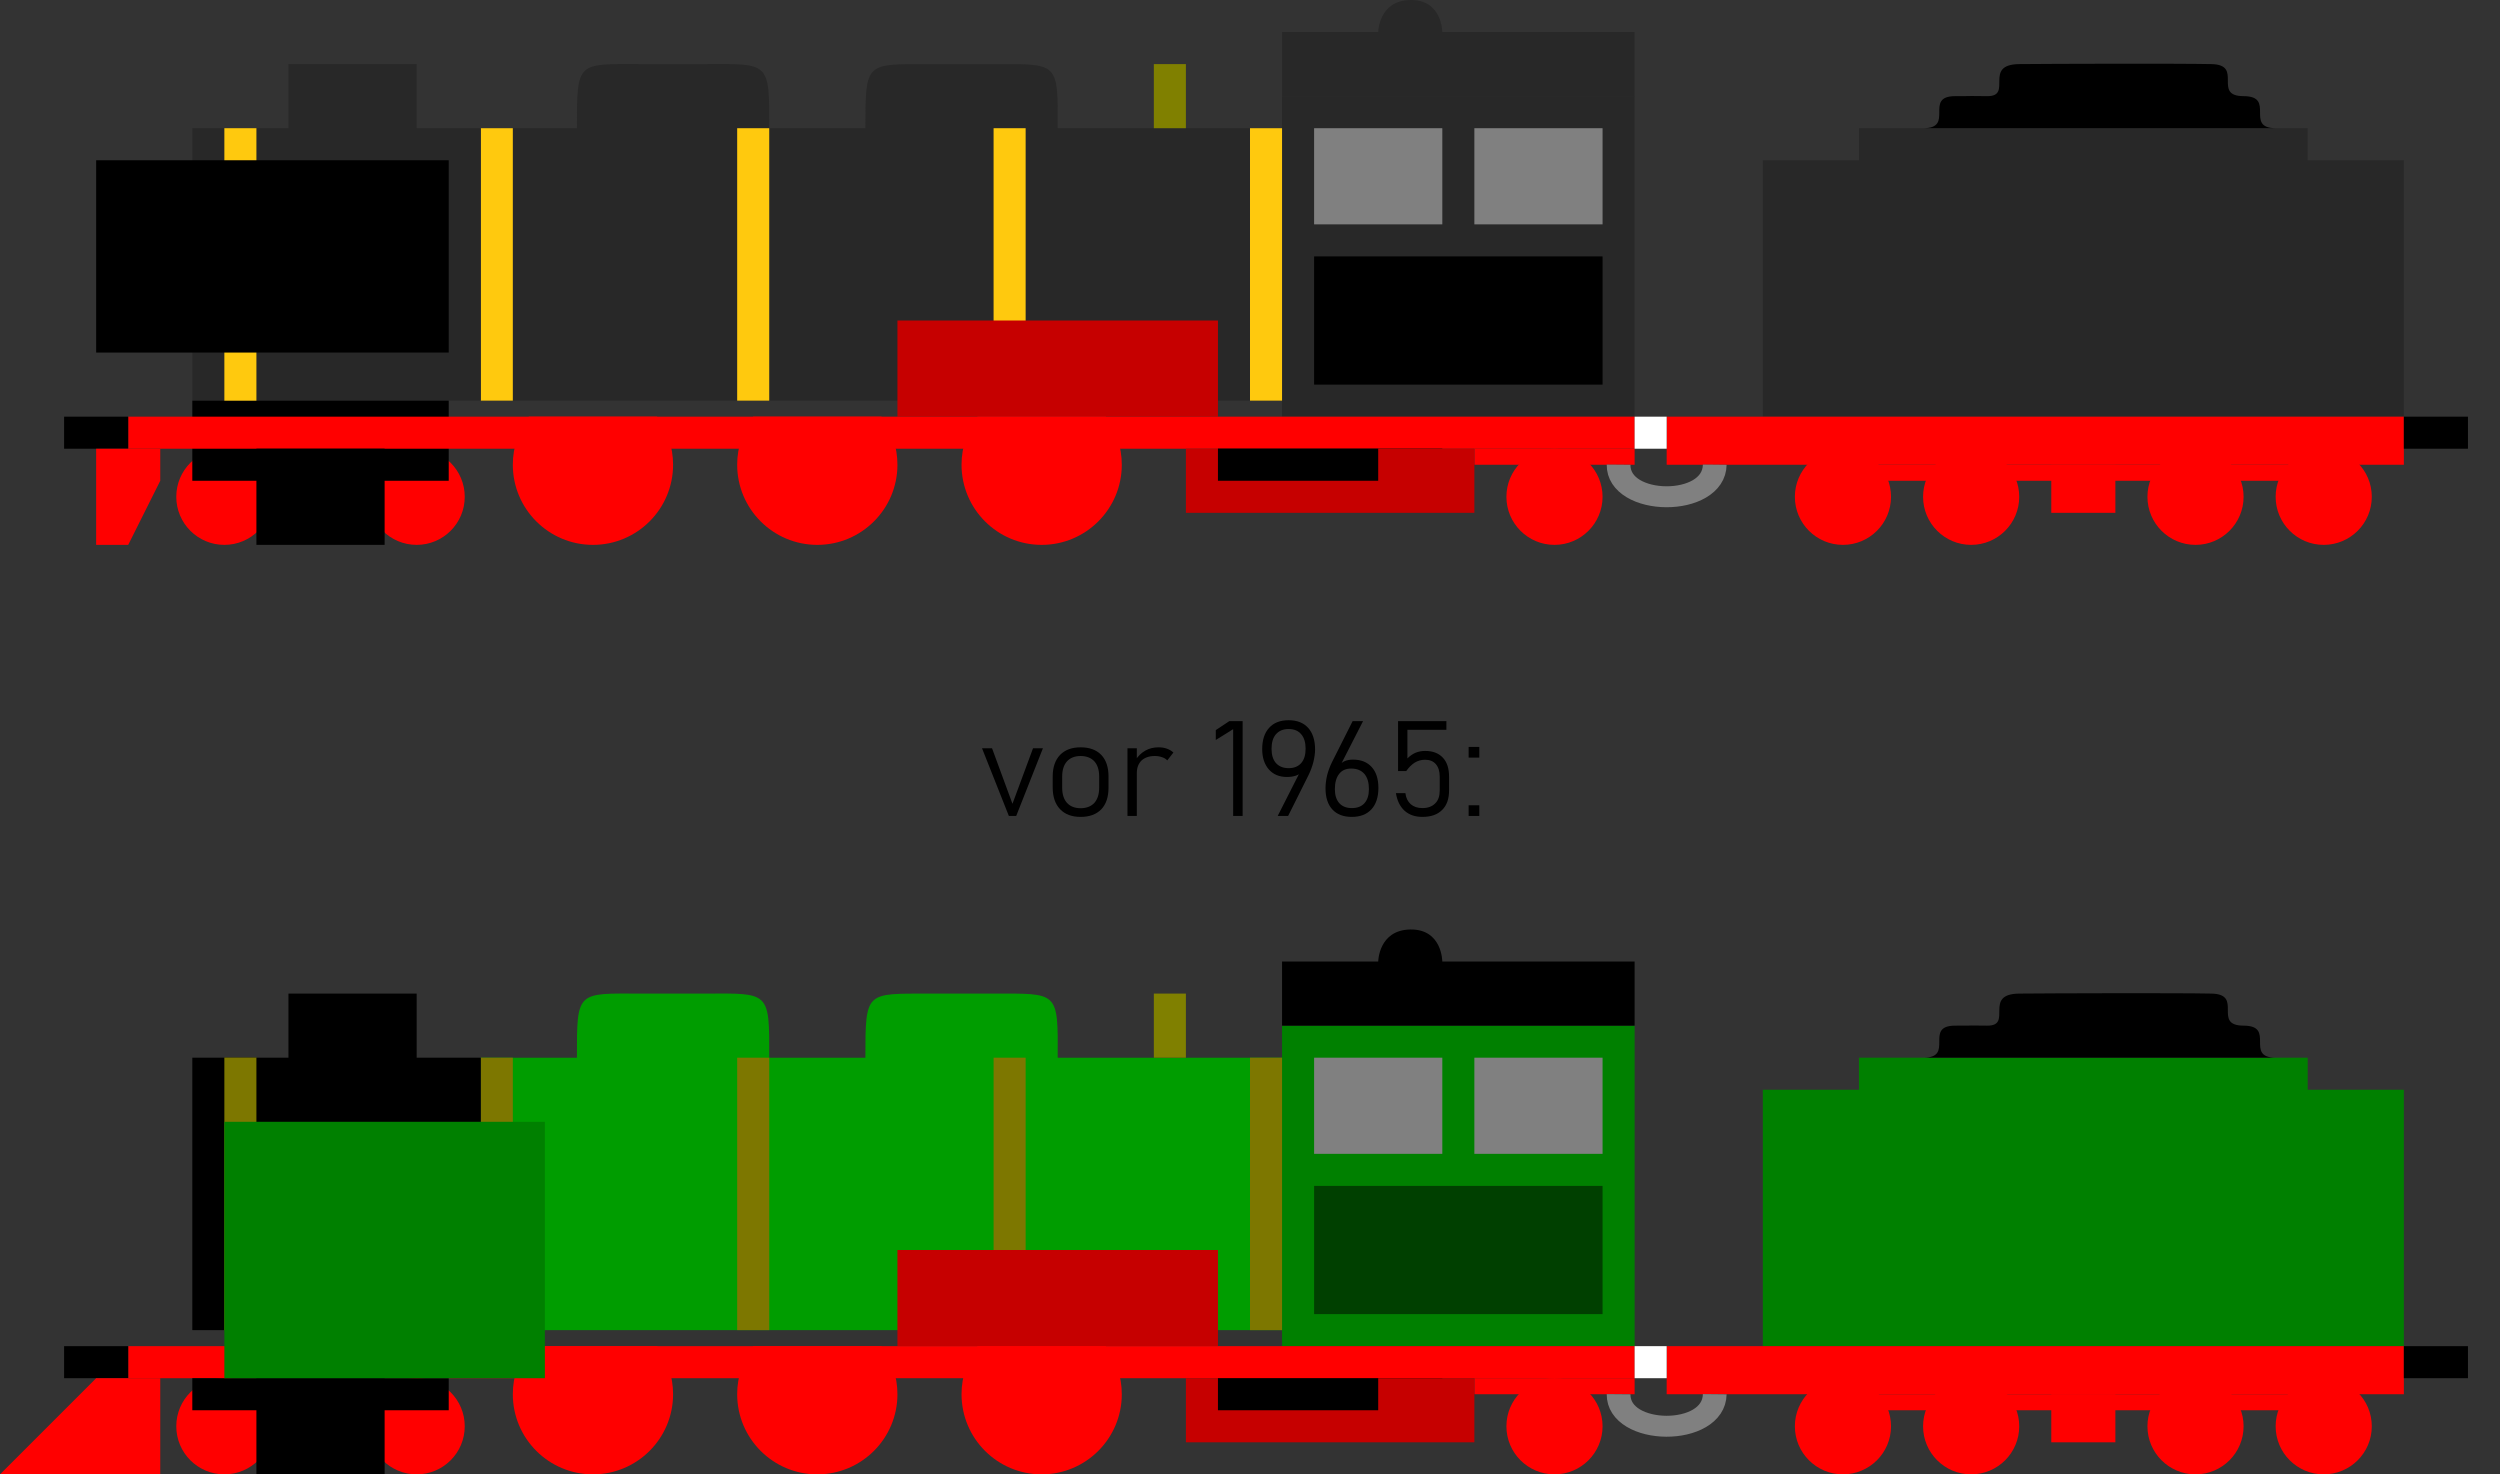 <svg xmlns="http://www.w3.org/2000/svg" xmlns:ns1="http://www.serif.com/" width="624.0" height="368.0" viewBox="0.0 0.0 624.0 368.0" version="1.1" xml:space="preserve" style="fill-rule:evenodd;clip-rule:evenodd;stroke-linejoin:round;stroke-miterlimit:1.5;">
    <rect x="0.0" y="0.0" width="624.0" height="368.0" fill="#333333" stroke="none"/>
    <g id="_8351" ns1:id="8351" transform="matrix(1,0,0,1,0,216)">
        <g transform="matrix(12,0,0,12,-28,-76)">
            <circle cx="7" cy="18" r="1" style="fill:rgb(255,0,0);" />
        </g>
        <g transform="matrix(12,0,0,12,-52,-76)">
            <circle cx="13" cy="18" r="1" style="fill:rgb(255,0,0);" />
        </g>
        <g transform="matrix(8,0,0,8,0,0)">
            <path d="M55,7L55,15L75,15L75,7L72,7L72,6L58,6L58,7L55,7Z" style="fill:rgb(0,128,0);" />
        </g>
        <g transform="matrix(8,0,0,8,0,0)">
            <path d="M60,6L71,6C70.023,5.994 71.013,5.001 70,5C69.012,4.999 70.012,4.022 69,4C67.988,3.978 63.962,3.99 63,4C61.857,4.012 62.821,5.009 62,5C60.99,4.989 61.999,4.999 61,5C60.008,5.001 61.006,6.005 60,6Z" />
        </g>
        <g transform="matrix(8,0,0,12,0,-60)">
            <rect x="52" y="15" width="23" height="1" style="fill:rgb(255,0,0);" />
        </g>
        <g transform="matrix(16,0,0,16,-472,-152)">
            <circle cx="58.25" cy="18.25" r="0.75" style="fill:rgb(255,0,0);" />
        </g>
        <g transform="matrix(16,0,0,16,-544,-152)">
            <circle cx="58.25" cy="18.25" r="0.75" style="fill:rgb(255,0,0);" />
        </g>
        <g transform="matrix(16,0,0,16,-440,-152)">
            <circle cx="58.25" cy="18.25" r="0.75" style="fill:rgb(255,0,0);" />
        </g>
        <g transform="matrix(16,0,0,16,-384,-152)">
            <circle cx="58.25" cy="18.25" r="0.75" style="fill:rgb(255,0,0);" />
        </g>
        <g transform="matrix(16,0,0,16,-352,-152)">
            <circle cx="58.25" cy="18.25" r="0.75" style="fill:rgb(255,0,0);" />
        </g>
        <g transform="matrix(8,0,0,12,0,-66)">
            <rect x="64" y="16.5" width="2" height="1" style="fill:rgb(255,0,0);" />
        </g>
        <g transform="matrix(20,0,0,4,-912,62)">
            <rect x="64" y="16.5" width="2" height="1" style="fill:rgb(255,0,0);" />
        </g>
        <g transform="matrix(8,0,0,8,0,0)">
            <rect x="58" y="16.5" width="14.5" height="0.5" style="fill:rgb(255,0,0);" />
        </g>
        <g transform="matrix(8,0,0,8,0,0)">
            <rect x="75" y="15" width="2" height="1" />
        </g>
        <g transform="matrix(8,0,0,8,0,0)">
            <rect x="40" y="5" width="11" height="10" style="fill:rgb(0,128,0);" />
        </g>
        <g transform="matrix(8,0,0,8,0,0)">
            <rect x="41" y="6" width="4" height="3" style="fill:rgb(128,128,128);" />
        </g>
        <g transform="matrix(8,0,0,8,40,0)">
            <rect x="41" y="6" width="4" height="3" style="fill:rgb(128,128,128);" />
        </g>
        <g transform="matrix(8,0,0,8.4,0,-1.599)">
            <path d="M15,14L40,14L40,5.905L33,5.905C33.013,3.91 33.013,4.002 31,4C30.004,3.999 30.011,3.998 29,4C27.001,4.005 27.003,3.912 27,5.905L24,5.905C24.007,3.92 24.01,3.993 22,4C21.523,4.002 20.588,4.001 20,4C17.998,3.997 17.997,3.901 18,5.905L15,5.905L15,14Z" style="fill:rgb(0,157,0);" />
        </g>
        <g transform="matrix(8,0,0,8,0,0)">
            <rect x="41" y="10" width="9" height="4" style="fill:rgb(0,64,0);" />
        </g>
        <g transform="matrix(8,0,0,8,0,0)">
            <path d="M40,5L51,5L51,3L45,3C45,3 44.999,1.983 44,2C43.011,2.017 43,3 43,3L40,3L40,5Z" />
        </g>
        <g transform="matrix(8,0,0,8.5,0,-3)">
            <rect x="39" y="6" width="1" height="8" style="fill:rgb(125,119,0);" />
        </g>
        <g transform="matrix(8,0,0,8.5,-64,-3)">
            <rect x="39" y="6" width="1" height="8" style="fill:rgb(125,119,0);" />
        </g>
        <g transform="matrix(8,0,0,8.5,-128,-3)">
            <rect x="39" y="6" width="1" height="8" style="fill:rgb(125,119,0);" />
        </g>
        <g transform="matrix(8,0,0,8.5,-192,-3)">
            <rect x="39" y="6" width="1" height="8" style="fill:rgb(125,119,0);" />
        </g>
        <g transform="matrix(8,0,0,8.5,-256,-3)">
            <rect x="39" y="6" width="1" height="8" style="fill:rgb(125,119,0);" />
        </g>
        <g transform="matrix(8,0,0,2,-24,20)">
            <rect x="39" y="6" width="1" height="8" style="fill:rgb(128,128,0);" />
        </g>
        <g transform="matrix(8,0,0,8,32,0)">
            <rect x="24" y="12" width="10" height="3" style="fill:rgb(198,0,0);" />
        </g>
        <g transform="matrix(8,0,0,8,0,0)">
            <path d="M9,6L6,6L6,14.5L15,14.5L15,6L13,6L13,4L9,4L9,6Z" />
        </g>
        <g transform="matrix(7.916,0,0,8,0.337,0)">
            <rect x="4" y="15" width="47.5" height="1" style="fill:rgb(255,0,0);" />
        </g>
        <g transform="matrix(8,0,0,8.5,-256,-3)">
            <rect x="39" y="6" width="1" height="8" style="fill:rgb(125,119,0);" />
        </g>
        <g transform="matrix(8,0,0,6.857,0,25.143)">
            <rect x="8" y="15" width="4" height="3.5" />
        </g>
        <g transform="matrix(6.4,0,0,8,16,0)">
            <rect x="5" y="16" width="10" height="1" />
        </g>
        <g transform="matrix(8,0,0,8,0,0)">
            <path d="M20.5,15C20.814,15.418 21,15.937 21,16.5C21,17.88 19.88,19 18.5,19C17.12,19 16,17.88 16,16.5C16,15.937 16.186,15.418 16.5,15L20.5,15Z" style="fill:rgb(255,0,0);" />
        </g>
        <g transform="matrix(8,0,0,9.143,0,-9.143)">
            <rect x="7" y="8" width="10" height="7" style="fill:rgb(0,128,0);" />
        </g>
        <g transform="matrix(8,0,0,8,56,-2.84217e-14)">
            <path d="M20.5,15C20.814,15.418 21,15.937 21,16.5C21,17.88 19.88,19 18.5,19C17.12,19 16,17.88 16,16.5C16,15.937 16.186,15.418 16.5,15L20.5,15Z" style="fill:rgb(255,0,0);" />
        </g>
        <g transform="matrix(8,0,0,8,112,-2.84217e-14)">
            <path d="M20.5,15C20.814,15.418 21,15.937 21,16.5C21,17.88 19.88,19 18.5,19C17.12,19 16,17.88 16,16.5C16,15.937 16.186,15.418 16.5,15L20.5,15Z" style="fill:rgb(255,0,0);" />
        </g>
        <g transform="matrix(8,0,0,8,0,0)">
            <rect x="2" y="15" width="2" height="1" />
        </g>
        <g transform="matrix(8,0,0,8,0,0)">
            <rect x="38" y="16" width="7" height="1" />
        </g>
        <g transform="matrix(8,0,0,8,0,0)">
            <rect x="37" y="16" width="9" height="2" style="fill:rgb(198,0,0);" />
        </g>
        <g transform="matrix(8,0,0,8,0,0)">
            <path d="M3,16L0,19L5,19L5,16L3,16Z" style="fill:rgb(255,0,0);" />
        </g>
        <g transform="matrix(8,0,0,7.063,0,15.454)">
            <path d="M50.5,16.5C50.485,17.993 53.482,18.027 53.5,16.5" style="fill:none;stroke:rgb(128,128,128);stroke-width:0.74px;" />
        </g>
        <g transform="matrix(8,0,0,8,0,0)">
            <rect x="51" y="15" width="1" height="1" style="fill:white;" />
        </g>
        <rect x="304" y="128" width="40" height="8" />
    </g>
    <g id="_8352" ns1:id="8352" transform="matrix(1,0,0,1,5.68434e-14,-16)">
        <g transform="matrix(12,0,0,12,-28,-76)">
            <circle cx="7" cy="18" r="1" style="fill:rgb(255,0,0);" />
        </g>
        <g transform="matrix(12,0,0,12,-52,-76)">
            <circle cx="13" cy="18" r="1" style="fill:rgb(255,0,0);" />
        </g>
        <g transform="matrix(8,0,0,8,0,0)">
            <path d="M55,7L55,15L75,15L75,7L72,7L72,6L58,6L58,7L55,7Z" style="fill:rgb(40,40,40);" />
        </g>
        <g transform="matrix(8,0,0,8,0,0)">
            <path d="M60,6L71,6C70.023,5.994 71.013,5.001 70,5C69.012,4.999 70.012,4.022 69,4C67.988,3.978 63.962,3.99 63,4C61.857,4.012 62.821,5.009 62,5C60.99,4.989 61.999,4.999 61,5C60.008,5.001 61.006,6.005 60,6Z" />
        </g>
        <g transform="matrix(8,0,0,12,0,-60)">
            <rect x="52" y="15" width="23" height="1" style="fill:rgb(255,0,0);" />
        </g>
        <g transform="matrix(16,0,0,16,-472,-152)">
            <circle cx="58.25" cy="18.25" r="0.75" style="fill:rgb(255,0,0);" />
        </g>
        <g transform="matrix(16,0,0,16,-544,-152)">
            <circle cx="58.25" cy="18.25" r="0.75" style="fill:rgb(255,0,0);" />
        </g>
        <g transform="matrix(16,0,0,16,-440,-152)">
            <circle cx="58.25" cy="18.25" r="0.75" style="fill:rgb(255,0,0);" />
        </g>
        <g transform="matrix(16,0,0,16,-384,-152)">
            <circle cx="58.25" cy="18.25" r="0.75" style="fill:rgb(255,0,0);" />
        </g>
        <g transform="matrix(16,0,0,16,-352,-152)">
            <circle cx="58.25" cy="18.25" r="0.75" style="fill:rgb(255,0,0);" />
        </g>
        <g transform="matrix(8,0,0,12,0,-66)">
            <rect x="64" y="16.5" width="2" height="1" style="fill:rgb(255,0,0);" />
        </g>
        <g transform="matrix(20,0,0,4,-912,62)">
            <rect x="64" y="16.5" width="2" height="1" style="fill:rgb(255,0,0);" />
        </g>
        <g transform="matrix(8,0,0,8,0,0)">
            <rect x="58" y="16.5" width="14.5" height="0.5" style="fill:rgb(255,0,0);" />
        </g>
        <g transform="matrix(8,0,0,8,0,0)">
            <rect x="75" y="15" width="2" height="1" />
        </g>
        <g transform="matrix(8,0,0,8,0,0)">
            <rect x="40" y="5" width="11" height="10" style="fill:rgb(40,40,40);" />
        </g>
        <g transform="matrix(8,0,0,8,0,0)">
            <rect x="41" y="6" width="4" height="3" style="fill:rgb(128,128,128);" />
        </g>
        <g transform="matrix(8,0,0,8,40,0)">
            <rect x="41" y="6" width="4" height="3" style="fill:rgb(128,128,128);" />
        </g>
        <g transform="matrix(8,0,0,8.4,0,-1.599)">
            <path d="M15,14L40,14L40,5.905L33,5.905C33.013,3.91 33.013,4.002 31,4C30.004,3.999 30.011,3.998 29,4C27.001,4.005 27.003,3.912 27,5.905L24,5.905C24.007,3.92 24.01,3.993 22,4C21.523,4.002 20.588,4.001 20,4C17.998,3.997 17.997,3.901 18,5.905L15,5.905L15,14Z" style="fill:rgb(40,40,40);" />
        </g>
        <g transform="matrix(8,0,0,8,0,0)">
            <rect x="41" y="10" width="9" height="4" />
        </g>
        <g transform="matrix(8,0,0,8,0,0)">
            <path d="M40,5L51,5L51,3L45,3C45,3 44.999,1.983 44,2C43.011,2.017 43,3 43,3L40,3L40,5Z" style="fill:rgb(40,40,40);" />
        </g>
        <g transform="matrix(8,0,0,8.5,0,-3)">
            <rect x="39" y="6" width="1" height="8" style="fill:rgb(255,201,14);" />
        </g>
        <g transform="matrix(8,0,0,8.5,-64,-3)">
            <rect x="39" y="6" width="1" height="8" style="fill:rgb(255,201,14);" />
        </g>
        <g transform="matrix(8,0,0,8.5,-128,-3)">
            <rect x="39" y="6" width="1" height="8" style="fill:rgb(255,201,14);" />
        </g>
        <g transform="matrix(8,0,0,8.5,-192,-3)">
            <rect x="39" y="6" width="1" height="8" style="fill:rgb(255,201,14);" />
        </g>
        <g transform="matrix(8,0,0,8.5,-256,-3)">
            <rect x="39" y="6" width="1" height="8" style="fill:rgb(125,119,0);" />
        </g>
        <g transform="matrix(8,0,0,2,-24,20)">
            <rect x="39" y="6" width="1" height="8" style="fill:rgb(128,128,0);" />
        </g>
        <g transform="matrix(8,0,0,8,32,0)">
            <rect x="24" y="12" width="10" height="3" style="fill:rgb(198,0,0);" />
        </g>
        <g transform="matrix(8,0,0,8,0,0)">
            <path d="M9,6L6,6L6,14.5L15,14.5L15,6L13,6L13,4L9,4L9,6Z" style="fill:rgb(40,40,40);" />
        </g>
        <g transform="matrix(6.4,0,0,20,16,-204)">
            <rect x="5" y="16" width="10" height="1" />
        </g>
        <g transform="matrix(7.916,0,0,8,0.337,0)">
            <rect x="4" y="15" width="47.5" height="1" style="fill:rgb(255,0,0);" />
        </g>
        <g transform="matrix(8,0,0,8.5,-256,-3)">
            <rect x="39" y="6" width="1" height="8" style="fill:rgb(255,201,14);" />
        </g>
        <g transform="matrix(8,0,0,6.857,0,25.143)">
            <rect x="8" y="15" width="4" height="3.5" />
        </g>
        <g transform="matrix(8,0,0,8,0,0)">
            <path d="M20.5,15C20.814,15.418 21,15.937 21,16.5C21,17.88 19.88,19 18.5,19C17.12,19 16,17.88 16,16.5C16,15.937 16.186,15.418 16.5,15L20.5,15Z" style="fill:rgb(255,0,0);" />
        </g>
        <g transform="matrix(8.8,0,0,6.857,-37.6,1.143)">
            <rect x="7" y="8" width="10" height="7" />
        </g>
        <g transform="matrix(8,0,0,8,56,-2.84217e-14)">
            <path d="M20.5,15C20.814,15.418 21,15.937 21,16.5C21,17.88 19.88,19 18.5,19C17.12,19 16,17.88 16,16.5C16,15.937 16.186,15.418 16.5,15L20.5,15Z" style="fill:rgb(255,0,0);" />
        </g>
        <g transform="matrix(8,0,0,8,112,-2.84217e-14)">
            <path d="M20.5,15C20.814,15.418 21,15.937 21,16.5C21,17.88 19.88,19 18.5,19C17.12,19 16,17.88 16,16.5C16,15.937 16.186,15.418 16.5,15L20.5,15Z" style="fill:rgb(255,0,0);" />
        </g>
        <g transform="matrix(8,0,0,8,0,0)">
            <rect x="2" y="15" width="2" height="1" />
        </g>
        <g transform="matrix(8,0,0,8,0,0)">
            <rect x="38" y="16" width="7" height="1" />
        </g>
        <g transform="matrix(8,0,0,8,0,0)">
            <rect x="37" y="16" width="9" height="2" style="fill:rgb(198,0,0);" />
        </g>
        <rect x="304" y="128" width="40" height="8" />
        <g transform="matrix(8,0,0,8,0,0)">
            <path d="M3,16L3,19L4,19L5,17L5,16L3,16Z" style="fill:rgb(255,0,0);" />
        </g>
        <g transform="matrix(8,0,0,7.063,0,15.454)">
            <path d="M50.5,16.5C50.485,17.993 53.482,18.027 53.5,16.5" style="fill:none;stroke:rgb(128,128,128);stroke-width:0.74px;" />
        </g>
        <g transform="matrix(8,0,0,8,0,0)">
            <rect x="51" y="15" width="1" height="1" style="fill:white;" />
        </g>
    </g>
    <g transform="matrix(1,0,0,1,18,20)">
        <g transform="matrix(33.333,0,0,33.333,226.312,183.665)">
            <path d="M0.252,-0.091L0.406,-0.507L0.48,-0.507L0.28,-0L0.225,-0L0.024,-0.507L0.099,-0.507L0.252,-0.091Z" style="fill-rule:nonzero;" />
        </g>
        <g transform="matrix(33.333,0,0,33.333,242.653,183.665)">
            <path d="M0.272,0.007C0.206,0.007 0.155,-0.012 0.118,-0.051C0.082,-0.089 0.063,-0.143 0.063,-0.213L0.063,-0.296C0.063,-0.365 0.082,-0.419 0.118,-0.457C0.155,-0.495 0.206,-0.514 0.272,-0.514C0.339,-0.514 0.39,-0.495 0.427,-0.457C0.463,-0.419 0.481,-0.365 0.481,-0.296L0.481,-0.212C0.481,-0.142 0.463,-0.088 0.427,-0.05C0.39,-0.012 0.339,0.007 0.272,0.007ZM0.272,-0.058C0.316,-0.058 0.351,-0.072 0.375,-0.098C0.399,-0.125 0.411,-0.163 0.411,-0.212L0.411,-0.296C0.411,-0.344 0.399,-0.382 0.375,-0.409C0.351,-0.435 0.316,-0.449 0.272,-0.449C0.228,-0.449 0.194,-0.435 0.17,-0.409C0.146,-0.382 0.134,-0.344 0.134,-0.296L0.134,-0.212C0.134,-0.163 0.146,-0.125 0.17,-0.098C0.194,-0.072 0.228,-0.058 0.272,-0.058Z" style="fill-rule:nonzero;" />
        </g>
        <g transform="matrix(33.333,0,0,33.333,260.817,183.665)">
            <path d="M0.078,-0L0.078,-0.507L0.148,-0.507L0.148,-0L0.078,-0ZM0.376,-0.416C0.366,-0.427 0.353,-0.435 0.337,-0.44C0.321,-0.446 0.303,-0.449 0.282,-0.449C0.24,-0.449 0.207,-0.437 0.183,-0.415C0.16,-0.392 0.148,-0.361 0.148,-0.321L0.138,-0.418C0.157,-0.448 0.181,-0.472 0.211,-0.489C0.241,-0.506 0.274,-0.514 0.31,-0.514C0.333,-0.514 0.354,-0.511 0.373,-0.504C0.392,-0.497 0.408,-0.488 0.422,-0.475L0.376,-0.416Z" style="fill-rule:nonzero;" />
        </g>
        <g transform="matrix(33.333,0,0,33.333,283.994,183.665)">
            <path d="M0.245,-0.71L0.245,-0L0.174,-0L0.174,-0.65L0.044,-0.569L0.044,-0.643L0.145,-0.71L0.245,-0.71Z" style="fill-rule:nonzero;" />
        </g>
        <g transform="matrix(33.333,0,0,33.333,295.078,183.665)">
            <path d="M0.175,-0L0.354,-0.353L0.354,-0.335C0.346,-0.32 0.332,-0.309 0.312,-0.302C0.291,-0.295 0.269,-0.292 0.244,-0.292C0.188,-0.292 0.143,-0.31 0.109,-0.348C0.076,-0.386 0.059,-0.437 0.059,-0.5L0.059,-0.5C0.059,-0.569 0.076,-0.622 0.111,-0.66C0.145,-0.698 0.194,-0.717 0.257,-0.717C0.32,-0.717 0.368,-0.698 0.403,-0.66C0.437,-0.622 0.455,-0.568 0.455,-0.498L0.455,-0.497C0.455,-0.468 0.45,-0.437 0.442,-0.403C0.433,-0.369 0.421,-0.336 0.405,-0.304L0.253,-0L0.175,-0ZM0.257,-0.358C0.298,-0.358 0.329,-0.371 0.351,-0.396C0.373,-0.421 0.384,-0.457 0.384,-0.503L0.384,-0.504C0.384,-0.55 0.373,-0.587 0.351,-0.612C0.329,-0.638 0.298,-0.651 0.257,-0.651C0.216,-0.651 0.185,-0.638 0.162,-0.612C0.14,-0.587 0.129,-0.55 0.129,-0.503L0.129,-0.503C0.129,-0.457 0.14,-0.421 0.162,-0.396C0.185,-0.371 0.216,-0.358 0.257,-0.358Z" style="fill-rule:nonzero;" />
        </g>
        <g transform="matrix(33.333,0,0,33.333,310.882,183.665)">
            <path d="M0.256,0.007C0.194,0.007 0.145,-0.011 0.11,-0.049C0.076,-0.086 0.059,-0.139 0.059,-0.207L0.059,-0.208C0.059,-0.238 0.063,-0.27 0.071,-0.305C0.08,-0.339 0.092,-0.372 0.108,-0.404L0.262,-0.71L0.34,-0.71L0.159,-0.356L0.16,-0.374C0.18,-0.406 0.215,-0.422 0.265,-0.422C0.325,-0.422 0.372,-0.403 0.405,-0.366C0.438,-0.33 0.455,-0.277 0.455,-0.21L0.455,-0.209C0.455,-0.141 0.437,-0.087 0.403,-0.05C0.368,-0.012 0.319,0.007 0.256,0.007ZM0.256,-0.059C0.297,-0.059 0.329,-0.071 0.351,-0.096C0.373,-0.121 0.384,-0.156 0.384,-0.201L0.384,-0.202C0.384,-0.25 0.373,-0.288 0.35,-0.315C0.326,-0.342 0.294,-0.355 0.251,-0.355C0.212,-0.355 0.182,-0.342 0.161,-0.315C0.14,-0.288 0.129,-0.25 0.129,-0.201L0.129,-0.201C0.129,-0.156 0.14,-0.121 0.162,-0.096C0.185,-0.071 0.216,-0.059 0.256,-0.059Z" style="fill-rule:nonzero;" />
        </g>
        <g transform="matrix(33.333,0,0,33.333,327.988,183.665)">
            <path d="M0.271,0.007C0.217,0.007 0.173,-0.008 0.138,-0.039C0.104,-0.07 0.082,-0.114 0.073,-0.171L0.073,-0.171L0.144,-0.171L0.144,-0.171C0.148,-0.135 0.162,-0.108 0.184,-0.088C0.206,-0.069 0.235,-0.059 0.271,-0.059C0.313,-0.059 0.344,-0.071 0.367,-0.094C0.39,-0.116 0.401,-0.149 0.401,-0.191L0.401,-0.294C0.401,-0.335 0.391,-0.366 0.372,-0.388C0.353,-0.41 0.326,-0.421 0.291,-0.421C0.262,-0.421 0.236,-0.413 0.213,-0.399C0.19,-0.384 0.169,-0.363 0.15,-0.336L0.089,-0.336L0.089,-0.71L0.451,-0.71L0.451,-0.645L0.159,-0.645L0.159,-0.431C0.177,-0.449 0.197,-0.463 0.219,-0.473C0.241,-0.482 0.265,-0.487 0.292,-0.487C0.349,-0.487 0.393,-0.47 0.424,-0.437C0.456,-0.403 0.471,-0.356 0.471,-0.294L0.471,-0.191C0.471,-0.128 0.454,-0.079 0.419,-0.045C0.384,-0.01 0.335,0.007 0.271,0.007Z" style="fill-rule:nonzero;" />
        </g>
        <g transform="matrix(33.333,0,0,33.333,346.136,183.665)">
            <path d="M0.073,-0L0.073,-0.08L0.153,-0.08L0.153,-0L0.073,-0ZM0.073,-0.437L0.073,-0.517L0.153,-0.517L0.153,-0.437L0.073,-0.437Z" style="fill-rule:nonzero;" />
        </g>
    </g>
</svg>